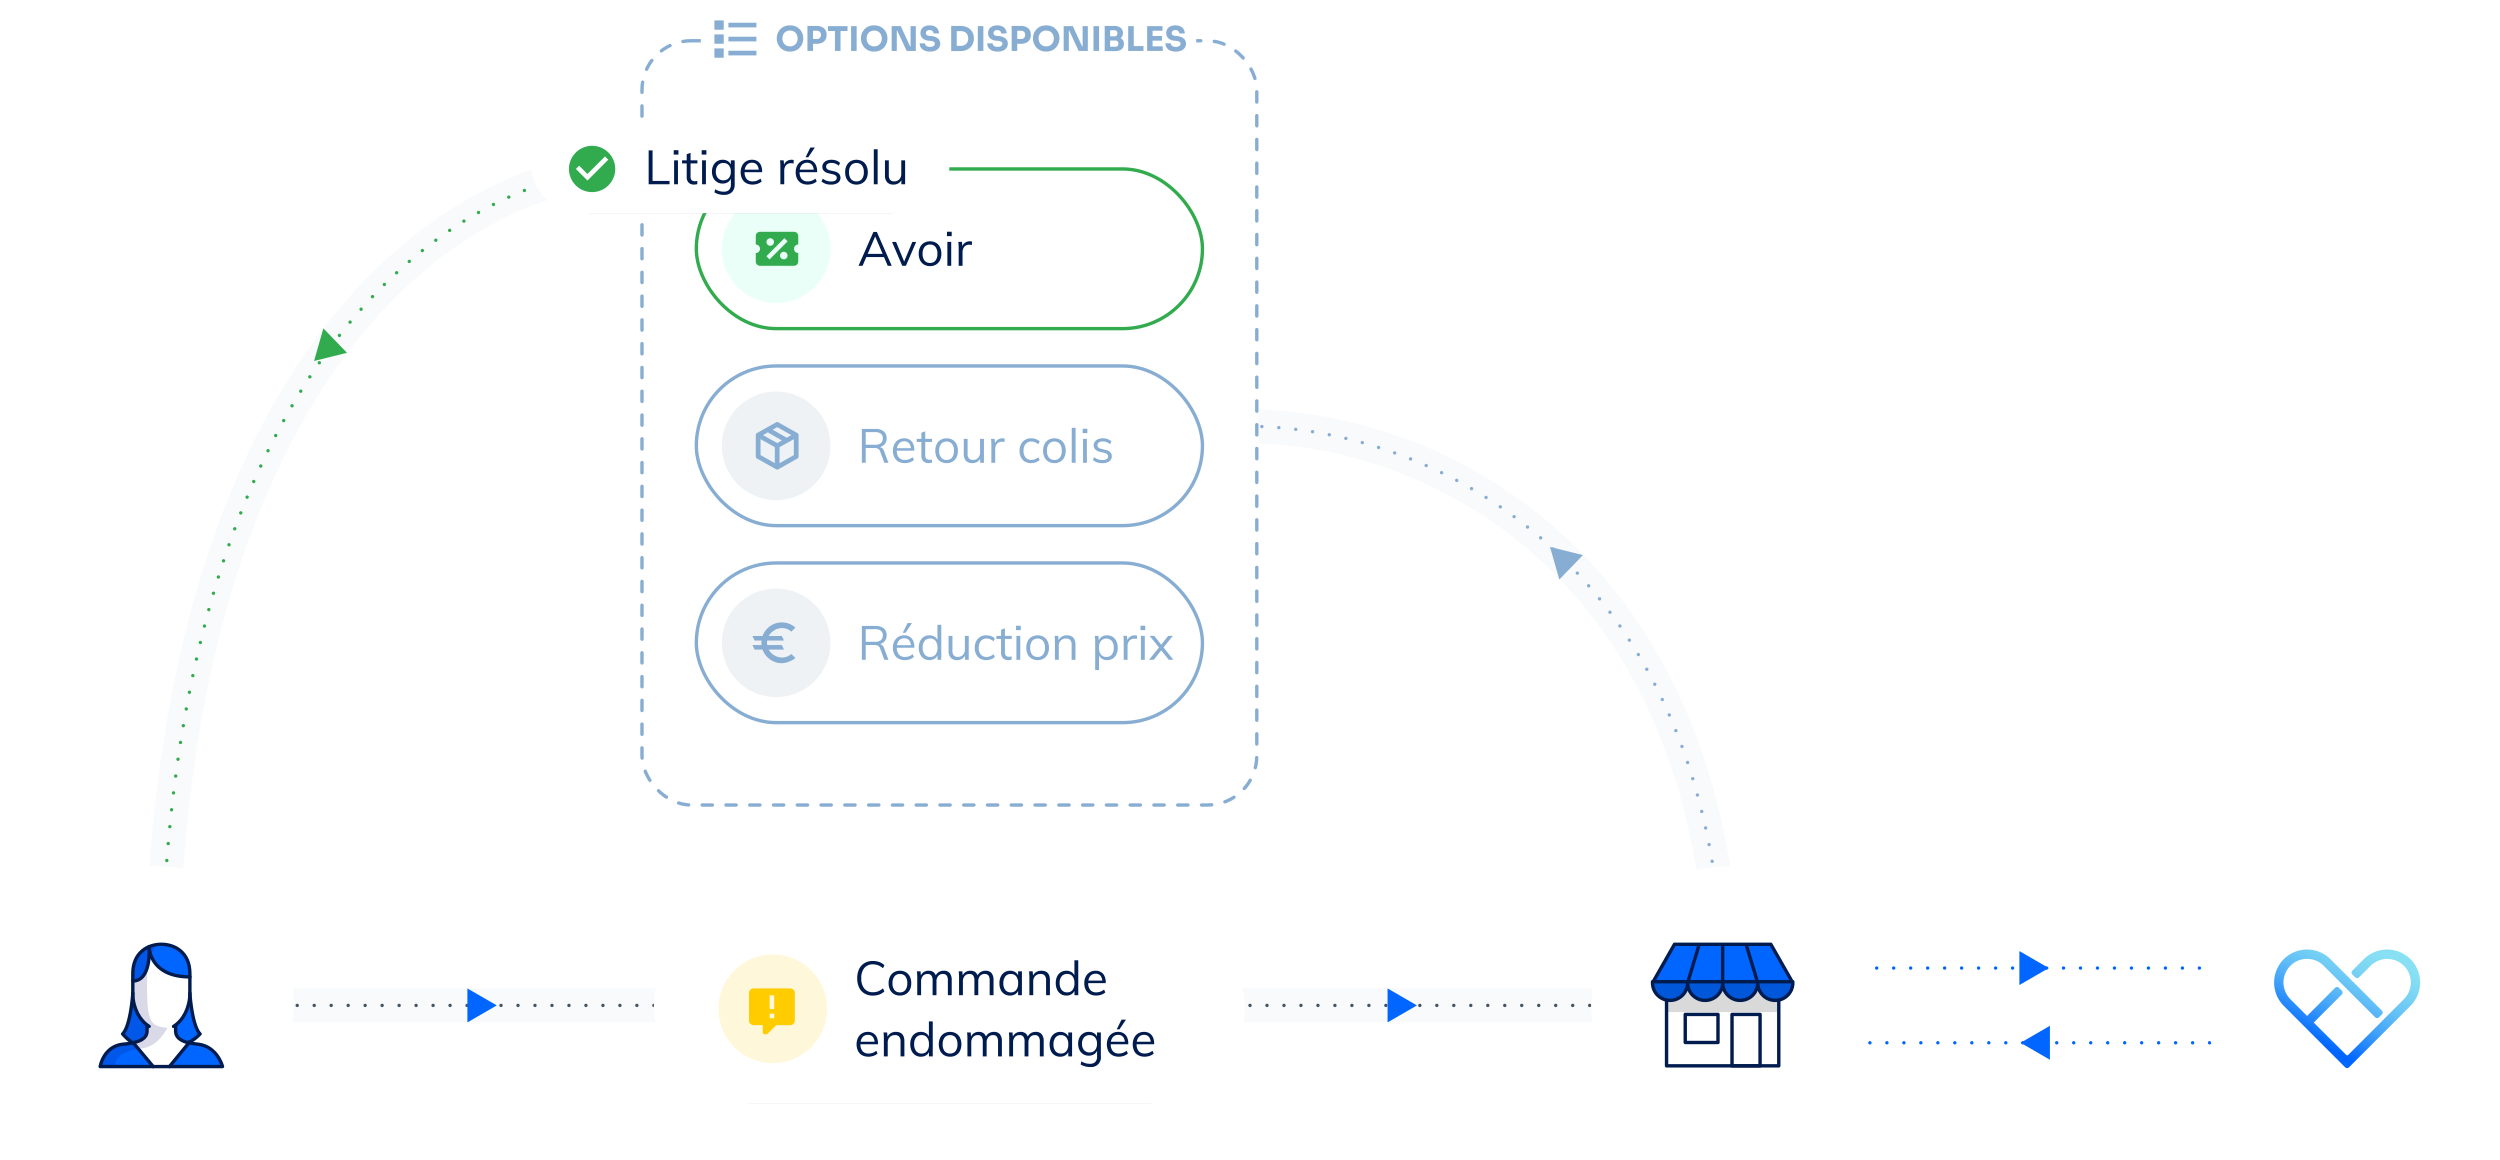 <svg xmlns="http://www.w3.org/2000/svg" xmlns:xlink="http://www.w3.org/1999/xlink" width="736" height="341.494" viewBox="0 0 736 341.494"><defs><filter id="a" x="645" y="250.494" width="91" height="91" filterUnits="userSpaceOnUse"><feOffset input="SourceAlpha"/><feGaussianBlur stdDeviation="1.5" result="b"/><feFlood flood-color="#001b4d" flood-opacity="0.4"/><feComposite operator="in" in2="b"/><feComposite in="SourceGraphic"/></filter><linearGradient id="c" x1="0.212" y1="0.727" x2="0.745" y2="-0.104" gradientUnits="objectBoundingBox"><stop offset="0" stop-color="#06f"/><stop offset="0.127" stop-color="#1f82fc"/><stop offset="0.309" stop-color="#45a5f9"/><stop offset="0.49" stop-color="#63c0f6"/><stop offset="0.667" stop-color="#79d3f4"/><stop offset="0.839" stop-color="#86dff3"/><stop offset="1" stop-color="#8ae3f3"/></linearGradient><filter id="d" x="464" y="250.494" width="91" height="91" filterUnits="userSpaceOnUse"><feOffset dx="2" input="SourceAlpha"/><feGaussianBlur stdDeviation="1.5" result="e"/><feFlood flood-color="#001b4d" flood-opacity="0.4"/><feComposite operator="in" in2="e"/><feComposite in="SourceGraphic"/></filter><filter id="f" x="0" y="250.494" width="91" height="91" filterUnits="userSpaceOnUse"><feOffset dx="-2" input="SourceAlpha"/><feGaussianBlur stdDeviation="1.5" result="g"/><feFlood flood-color="#001b4d" flood-opacity="0.4"/><feComposite operator="in" in2="g"/><feComposite in="SourceGraphic"/></filter></defs><g transform="translate(-953.5 -3828.006)"><g transform="translate(297.5 3706.5)"><line x2="189.5" transform="translate(704 417.5)" fill="none" stroke="#f9fafb" stroke-linecap="round" stroke-width="10"/><line x2="190" transform="translate(703.5 417.5)" fill="none" stroke="#425466" stroke-linecap="round" stroke-width="1" stroke-dasharray="0 5"/><path d="M5,0l5,8.643H0Z" transform="translate(802.245 412.5) rotate(90)" fill="#06f"/></g><g transform="translate(567.5 3706.5)"><line x2="189.5" transform="translate(704 417.5)" fill="none" stroke="#f9fafb" stroke-linecap="round" stroke-width="10"/><line x2="190" transform="translate(704 417.5)" fill="none" stroke="#425466" stroke-linecap="round" stroke-width="1" stroke-dasharray="0 5"/><path d="M5,0l5,8.643H0Z" transform="translate(803.142 412.5) rotate(90)" fill="#06f"/></g><g transform="translate(1461 4108)"><line x2="183" transform="translate(0 5)" fill="none" stroke="#06f" stroke-linecap="round" stroke-width="1" stroke-dasharray="0 5"/><path d="M5,0l5,8.643H0Z" transform="translate(95.649) rotate(90)" fill="#06f"/></g><g transform="translate(1461 4130)"><line x1="183" transform="translate(0 5)" fill="none" stroke="#06f" stroke-linecap="round" stroke-width="1" stroke-dasharray="0 5"/><path d="M5,0l5,8.643H0Z" transform="translate(87.351 10) rotate(-90)" fill="#06f"/></g><g transform="translate(554 3668)"><g transform="matrix(1, 0, 0, 1, 399.5, 160.01)" filter="url(#a)"><circle cx="41" cy="41" r="41" transform="translate(649.5 254.99)" fill="#fff"/></g><path d="M40.221,3.237h0a9.739,9.739,0,0,0-13.742,0L23.11,6.606a.8.8,0,0,0,0,1.13l.842.842a.8.8,0,0,0,1.13,0l3.258-3.258a7.221,7.221,0,0,1,4.5-2.128,6.944,6.944,0,0,1,6.317,3.059,6.569,6.569,0,0,1,1.02,2.438,6.921,6.921,0,0,1-1.884,6.317l-4.921,4.921h0L31.4,21.9h0l-3.569,3.569-5.962,5.962a.388.388,0,0,1-.554,0L13.136,23.3l-1.4-1.4,8.267-8.267a.8.8,0,0,0,0-1.13l-.842-.842a.8.8,0,0,0-1.13,0l-8.245,8.29-4.81-4.81a7.221,7.221,0,0,1-2.128-4.5A6.992,6.992,0,0,1,5.91,4.323,6.569,6.569,0,0,1,8.348,3.3a6.921,6.921,0,0,1,6.317,1.884L29.826,20.348a.8.8,0,0,0,1.13,0l.842-.842a.8.8,0,0,0,0-1.13L16.66,3.237a9.739,9.739,0,0,0-13.742,0h0a9.726,9.726,0,0,0,0,13.742l4.9,4.921h0L21,35.088a.8.8,0,0,0,1.108,0L35.3,21.9l4.921-4.921A9.726,9.726,0,0,0,40.221,3.237Z" transform="translate(1068.925 439.145)" fill="url(#c)"/></g><g transform="translate(-11.457)"><path d="M-14995.2,7267.668c58.2,0,141,43.552,141,170.529" transform="translate(16326.658 -3314.197)" fill="none" stroke="#f9fafb" stroke-linecap="round" stroke-width="10"/><path d="M-14995.2,7267.668c58.2,0,141,43.552,141,170.529" transform="translate(16326.658 -3314.197)" fill="none" stroke="#88add2" stroke-linecap="round" stroke-width="1" stroke-dasharray="0 5"/><path d="M5,0l5,8.643H0Z" transform="matrix(0.695, -0.719, 0.719, 0.695, 1417.804, 3992.613)" fill="#88add2"/></g><g transform="translate(1001 3877.25)"><path d="M-14854.2,7267.668c-58.2,0-141,63.018-141,246.75" transform="translate(14995.202 -7267.668)" fill="none" stroke="#f9fafb" stroke-linecap="round" stroke-width="10"/><path d="M-14854.2,7267.668c-58.2,0-141,63.018-141,246.75" transform="translate(14995.202 -7267.668)" fill="none" stroke="#32ab4e" stroke-linecap="round" stroke-width="1" stroke-dasharray="0 5"/><path d="M5,0l5,8.643H0Z" transform="matrix(-0.695, -0.719, 0.719, -0.695, 48.434, 60.624)" fill="#32ab4e"/></g><g transform="translate(371 3668)"><g transform="matrix(1, 0, 0, 1, 582.5, 160.01)" filter="url(#d)"><circle cx="41" cy="41" r="41" transform="translate(466.5 254.99)" fill="#fff"/></g><g transform="translate(1069 438)"><path d="M34.847,22.5a5.163,5.163,0,0,1-10.326,0,5.163,5.163,0,1,1-10.326,0,5.163,5.163,0,0,1-5.163,5.163L8,27.525V46.937H41.042V27.594H40.009A5.163,5.163,0,0,1,34.847,22.5Z" transform="translate(-3.87 -11.142)" fill="#fff"/><path d="M36.832,6H8.471L2,17.358a5.163,5.163,0,0,0,10.326,0,5.163,5.163,0,1,0,10.326,0,5.163,5.163,0,1,0,10.326,0,5.163,5.163,0,1,0,10.326,0Z" transform="translate(-2 -6)" fill="#06f"/><path d="M29.767,36h8.26V51.144h-8.26ZM16,36h9.637v8.26H16Z" transform="translate(-6.363 -15.349)" fill="#fff"/><path d="M2.207,22,2,22.344a5.163,5.163,0,0,0,10.326,0,5.163,5.163,0,1,0,10.326,0,5.163,5.163,0,1,0,10.326,0,5.163,5.163,0,1,0,10.326,0L43.1,22Z" transform="translate(-2 -10.986)" opacity="0.15"/><path d="M40.009,27.663A5.163,5.163,0,0,1,34.847,22.5a5.163,5.163,0,0,1-10.326,0,5.163,5.163,0,1,1-10.326,0,5.163,5.163,0,0,1-5.163,5.163L8,27.525V31.1H41.042V27.594Z" transform="translate(-3.87 -11.142)" opacity="0.15"/><path d="M36,36h8.26V51.144H36Z" transform="translate(-12.595 -15.349)" fill="none" stroke="#001b4d" stroke-linecap="round" stroke-linejoin="round" stroke-width="1"/><path d="M41.042,30V49.274H8V30" transform="translate(-3.87 -13.479)" fill="none" stroke="#001b4d" stroke-linecap="round" stroke-linejoin="round" stroke-width="1"/><path d="M11.637,26.651h9.637v8.26H11.637ZM36.832,6H8.471L2,17.358a5.163,5.163,0,0,0,10.326,0,5.163,5.163,0,1,0,10.326,0,5.163,5.163,0,1,0,10.326,0,5.163,5.163,0,1,0,10.326,0ZM2,17.014H43.3M22.651,6V17.358m-10.326,0L15.767,6M32.977,17.358,29.535,6" transform="translate(-2 -6)" fill="none" stroke="#001b4d" stroke-linecap="round" stroke-linejoin="round" stroke-width="1"/></g></g><g transform="translate(24 3686)"><g transform="translate(304.319 -227.163)"><rect width="164" height="51" rx="25.5" transform="translate(822.681 643.163)" fill="#001b4d" opacity="0.7"/><rect width="174" height="57" rx="28.5" transform="translate(817.681 637.163)" fill="#fff"/></g><g transform="translate(337 -310.182)"><path d="M5.488,14.112A4.734,4.734,0,0,1,3.024,13.5a4.074,4.074,0,0,1-1.6-1.764A6.169,6.169,0,0,1,.868,9a6.078,6.078,0,0,1,.56-2.716,4.09,4.09,0,0,1,1.6-1.75A4.734,4.734,0,0,1,5.488,3.92a5.5,5.5,0,0,1,1.89.315,4.036,4.036,0,0,1,1.5.945l-.434.882A4.816,4.816,0,0,0,7.028,5.18,4.262,4.262,0,0,0,5.5,4.914,3.151,3.151,0,0,0,2.961,5.978,4.543,4.543,0,0,0,2.058,9a4.62,4.62,0,0,0,.9,3.045A3.137,3.137,0,0,0,5.5,13.118a4.262,4.262,0,0,0,1.526-.266,4.816,4.816,0,0,0,1.414-.882l.434.882a4.036,4.036,0,0,1-1.5.945A5.5,5.5,0,0,1,5.488,14.112ZM13.44,14.1a3.358,3.358,0,0,1-1.757-.448,3.027,3.027,0,0,1-1.162-1.267,4.258,4.258,0,0,1-.413-1.939,4.269,4.269,0,0,1,.413-1.932,3.018,3.018,0,0,1,1.162-1.274A3.358,3.358,0,0,1,13.44,6.79a3.358,3.358,0,0,1,1.757.448,3.018,3.018,0,0,1,1.162,1.274,4.269,4.269,0,0,1,.413,1.932,4.258,4.258,0,0,1-.413,1.939A3.027,3.027,0,0,1,15.2,13.65,3.358,3.358,0,0,1,13.44,14.1Zm0-.938a1.954,1.954,0,0,0,1.6-.693,3.129,3.129,0,0,0,.567-2.023,3.083,3.083,0,0,0-.574-2,1.95,1.95,0,0,0-1.6-.7,1.97,1.97,0,0,0-1.6.7,3.056,3.056,0,0,0-.581,2,3.129,3.129,0,0,0,.567,2.023A1.97,1.97,0,0,0,13.44,13.16Zm5.1.84V8.932q0-.49-.021-.987t-.091-.987H19.5l.126,1.456-.14.1a2.36,2.36,0,0,1,.875-1.274A2.463,2.463,0,0,1,21.84,6.79a2.311,2.311,0,0,1,1.589.5,2.468,2.468,0,0,1,.721,1.54l-.336-.182a2.393,2.393,0,0,1,.9-1.358,2.66,2.66,0,0,1,1.631-.5,2.167,2.167,0,0,1,1.75.693,3.173,3.173,0,0,1,.588,2.093V14H27.552V9.632A2.36,2.36,0,0,0,27.2,8.2,1.307,1.307,0,0,0,26.1,7.742a1.731,1.731,0,0,0-1.393.6,2.45,2.45,0,0,0-.511,1.638V14H23.058V9.632A2.325,2.325,0,0,0,22.7,8.2a1.327,1.327,0,0,0-1.113-.455,1.747,1.747,0,0,0-1.407.6,2.45,2.45,0,0,0-.511,1.638V14Zm12.306,0V8.932q0-.49-.021-.987t-.091-.987h1.078l.126,1.456-.14.1a2.36,2.36,0,0,1,.875-1.274,2.463,2.463,0,0,1,1.477-.448,2.311,2.311,0,0,1,1.589.5,2.468,2.468,0,0,1,.721,1.54l-.336-.182a2.393,2.393,0,0,1,.9-1.358,2.66,2.66,0,0,1,1.631-.5,2.167,2.167,0,0,1,1.75.693,3.173,3.173,0,0,1,.588,2.093V14H39.858V9.632a2.36,2.36,0,0,0-.35-1.435A1.307,1.307,0,0,0,38.4,7.742a1.731,1.731,0,0,0-1.393.6A2.45,2.45,0,0,0,36.5,9.982V14H35.364V9.632A2.325,2.325,0,0,0,35.007,8.2a1.327,1.327,0,0,0-1.113-.455,1.747,1.747,0,0,0-1.407.6,2.45,2.45,0,0,0-.511,1.638V14Zm15.008.1a3.043,3.043,0,0,1-1.645-.441,2.892,2.892,0,0,1-1.092-1.26,4.484,4.484,0,0,1-.385-1.925A4.462,4.462,0,0,1,43.12,8.54a3.07,3.07,0,0,1,1.1-1.288A2.914,2.914,0,0,1,45.85,6.79a2.761,2.761,0,0,1,1.638.476,2.349,2.349,0,0,1,.91,1.358l-.168.112V6.958h1.12V14H48.23V12.18l.168.084a2.349,2.349,0,0,1-.91,1.358A2.761,2.761,0,0,1,45.85,14.1Zm.224-.938a1.917,1.917,0,0,0,1.6-.707,3.168,3.168,0,0,0,.56-2.009,3.109,3.109,0,0,0-.567-2,1.93,1.93,0,0,0-1.589-.7,1.961,1.961,0,0,0-1.617.721,3.121,3.121,0,0,0-.581,2.009,3.032,3.032,0,0,0,.581,1.988A1.986,1.986,0,0,0,46.074,13.16Zm5.474.84V8.932q0-.49-.021-.987t-.091-.987h1.078l.126,1.456-.14.112a2.416,2.416,0,0,1,.98-1.295,2.861,2.861,0,0,1,1.582-.441q2.534,0,2.534,2.786V14H56.462V9.632A2.17,2.17,0,0,0,56.07,8.2a1.541,1.541,0,0,0-1.232-.455,2.092,2.092,0,0,0-1.568.6,2.224,2.224,0,0,0-.588,1.624V14ZM65.94,14H64.82V12.11l.168.154a2.349,2.349,0,0,1-.91,1.358,2.761,2.761,0,0,1-1.638.476,2.947,2.947,0,0,1-1.631-.455,3.014,3.014,0,0,1-1.1-1.288,4.509,4.509,0,0,1-.392-1.939A4.437,4.437,0,0,1,59.7,8.5,2.945,2.945,0,0,1,60.8,7.238,3.007,3.007,0,0,1,62.44,6.79a2.732,2.732,0,0,1,1.638.483,2.378,2.378,0,0,1,.91,1.351l-.182.14V3.7H65.94Zm-3.276-.84a1.922,1.922,0,0,0,1.589-.707,3.14,3.14,0,0,0,.567-2.009,3.142,3.142,0,0,0-.56-2,1.917,1.917,0,0,0-1.6-.707,1.986,1.986,0,0,0-1.617.7,3.008,3.008,0,0,0-.581,1.974,3.145,3.145,0,0,0,.581,2.023A1.961,1.961,0,0,0,62.664,13.16Zm11.242,0a3.282,3.282,0,0,1-1.183.686,4.446,4.446,0,0,1-1.477.252,3.858,3.858,0,0,1-1.883-.434,2.95,2.95,0,0,1-1.218-1.253,4.174,4.174,0,0,1-.427-1.953,4.177,4.177,0,0,1,.42-1.918,3.159,3.159,0,0,1,1.169-1.288,3.226,3.226,0,0,1,1.729-.462,3.015,3.015,0,0,1,1.61.413,2.662,2.662,0,0,1,1.029,1.183,4.366,4.366,0,0,1,.357,1.848v.21h-5.32V9.7h4.676l-.364.518a2.915,2.915,0,0,0-.483-1.89,1.773,1.773,0,0,0-1.491-.658,1.946,1.946,0,0,0-1.6.721,3.1,3.1,0,0,0-.581,1.995,3.077,3.077,0,0,0,.609,2.072,2.238,2.238,0,0,0,1.785.7,3.483,3.483,0,0,0,1.183-.2,3.706,3.706,0,0,0,1.085-.623ZM6.86,31.16a3.282,3.282,0,0,1-1.183.686A4.446,4.446,0,0,1,4.2,32.1a3.858,3.858,0,0,1-1.883-.434A2.95,2.95,0,0,1,1.1,30.411a4.635,4.635,0,0,1-.007-3.871,3.159,3.159,0,0,1,1.169-1.288A3.226,3.226,0,0,1,3.99,24.79,3.015,3.015,0,0,1,5.6,25.2a2.662,2.662,0,0,1,1.029,1.183,4.366,4.366,0,0,1,.357,1.848v.21H1.666V27.7H6.342l-.364.518A2.915,2.915,0,0,0,5.5,26.33,1.773,1.773,0,0,0,4,25.672a1.946,1.946,0,0,0-1.6.721,3.1,3.1,0,0,0-.581,2,3.077,3.077,0,0,0,.609,2.072,2.238,2.238,0,0,0,1.785.7,3.483,3.483,0,0,0,1.183-.2,3.706,3.706,0,0,0,1.085-.623ZM8.708,32V26.932q0-.49-.021-.987T8.6,24.958H9.674L9.8,26.414l-.14.112a2.416,2.416,0,0,1,.98-1.3,2.861,2.861,0,0,1,1.582-.441q2.534,0,2.534,2.786V32H13.622V27.632A2.17,2.17,0,0,0,13.23,26.2,1.541,1.541,0,0,0,12,25.742a2.092,2.092,0,0,0-1.568.6,2.224,2.224,0,0,0-.588,1.624V32ZM23.1,32H21.98V30.11l.168.154a2.349,2.349,0,0,1-.91,1.358A2.761,2.761,0,0,1,19.6,32.1a2.947,2.947,0,0,1-1.631-.455,3.014,3.014,0,0,1-1.1-1.288,4.509,4.509,0,0,1-.392-1.939,4.437,4.437,0,0,1,.385-1.918,2.945,2.945,0,0,1,1.092-1.26A3.007,3.007,0,0,1,19.6,24.79a2.732,2.732,0,0,1,1.638.483,2.378,2.378,0,0,1,.91,1.351l-.182.14V21.7H23.1Zm-3.276-.84a1.922,1.922,0,0,0,1.589-.707,3.14,3.14,0,0,0,.567-2.009,3.142,3.142,0,0,0-.56-2,1.917,1.917,0,0,0-1.6-.707,1.986,1.986,0,0,0-1.617.7,3.008,3.008,0,0,0-.581,1.974,3.145,3.145,0,0,0,.581,2.023A1.961,1.961,0,0,0,19.824,31.16Zm8.386.938a3.358,3.358,0,0,1-1.757-.448,3.027,3.027,0,0,1-1.162-1.267,4.742,4.742,0,0,1,0-3.871,3.018,3.018,0,0,1,1.162-1.274,3.669,3.669,0,0,1,3.514,0,3.018,3.018,0,0,1,1.162,1.274,4.742,4.742,0,0,1,0,3.871,3.027,3.027,0,0,1-1.162,1.267A3.358,3.358,0,0,1,28.21,32.1Zm0-.938a1.954,1.954,0,0,0,1.6-.693,3.129,3.129,0,0,0,.567-2.023,3.083,3.083,0,0,0-.574-2,1.95,1.95,0,0,0-1.6-.7,1.97,1.97,0,0,0-1.6.7,3.056,3.056,0,0,0-.581,2,3.129,3.129,0,0,0,.567,2.023A1.97,1.97,0,0,0,28.21,31.16Zm5.1.84V26.932q0-.49-.021-.987t-.091-.987h1.078l.126,1.456-.14.1a2.36,2.36,0,0,1,.875-1.274,2.463,2.463,0,0,1,1.477-.448,2.311,2.311,0,0,1,1.589.5,2.468,2.468,0,0,1,.721,1.54l-.336-.182a2.393,2.393,0,0,1,.9-1.358,2.66,2.66,0,0,1,1.631-.5,2.167,2.167,0,0,1,1.75.693,3.173,3.173,0,0,1,.588,2.093V32H42.322V27.632a2.36,2.36,0,0,0-.35-1.435,1.307,1.307,0,0,0-1.106-.455,1.731,1.731,0,0,0-1.393.6,2.45,2.45,0,0,0-.511,1.638V32H37.828V27.632a2.325,2.325,0,0,0-.357-1.435,1.327,1.327,0,0,0-1.113-.455,1.747,1.747,0,0,0-1.407.6,2.45,2.45,0,0,0-.511,1.638V32Zm12.306,0V26.932q0-.49-.021-.987t-.091-.987h1.078l.126,1.456-.14.1a2.36,2.36,0,0,1,.875-1.274,2.463,2.463,0,0,1,1.477-.448,2.311,2.311,0,0,1,1.589.5,2.468,2.468,0,0,1,.721,1.54l-.336-.182a2.393,2.393,0,0,1,.9-1.358,2.66,2.66,0,0,1,1.631-.5,2.167,2.167,0,0,1,1.75.693,3.173,3.173,0,0,1,.588,2.093V32H54.628V27.632a2.36,2.36,0,0,0-.35-1.435,1.307,1.307,0,0,0-1.106-.455,1.731,1.731,0,0,0-1.393.6,2.45,2.45,0,0,0-.511,1.638V32H50.134V27.632a2.325,2.325,0,0,0-.357-1.435,1.327,1.327,0,0,0-1.113-.455,1.747,1.747,0,0,0-1.407.6,2.45,2.45,0,0,0-.511,1.638V32Zm15.008.1a3.043,3.043,0,0,1-1.645-.441,2.892,2.892,0,0,1-1.092-1.26,4.981,4.981,0,0,1,.007-3.857,3.07,3.07,0,0,1,1.1-1.288,2.914,2.914,0,0,1,1.631-.462,2.761,2.761,0,0,1,1.638.476,2.349,2.349,0,0,1,.91,1.358L63,26.736V24.958h1.12V32H63V30.18l.168.084a2.349,2.349,0,0,1-.91,1.358A2.761,2.761,0,0,1,60.62,32.1Zm.224-.938a1.917,1.917,0,0,0,1.6-.707A3.168,3.168,0,0,0,63,28.444a3.109,3.109,0,0,0-.567-2,1.93,1.93,0,0,0-1.589-.7,1.961,1.961,0,0,0-1.617.721,3.121,3.121,0,0,0-.581,2.009,3.032,3.032,0,0,0,.581,1.988A1.986,1.986,0,0,0,60.844,31.16Zm8.568,3.962a5.159,5.159,0,0,1-2.772-.728l.2-.924a5.637,5.637,0,0,0,1.246.546,4.843,4.843,0,0,0,1.33.168,2.045,2.045,0,0,0,1.533-.539,2.211,2.211,0,0,0,.525-1.6v-1.9l.154-.182a2.617,2.617,0,0,1-.525.973,2.4,2.4,0,0,1-.875.637,2.936,2.936,0,0,1-1.176.224A2.959,2.959,0,0,1,66.3,30.124a4.414,4.414,0,0,1,0-3.668,2.959,2.959,0,0,1,2.751-1.666,2.788,2.788,0,0,1,1.659.483,2.366,2.366,0,0,1,.917,1.351l-.168-.154V24.958H72.59v6.986a2.824,2.824,0,0,1-3.178,3.178Zm-.14-4.284a2,2,0,0,0,1.6-.679,2.783,2.783,0,0,0,.581-1.869,2.783,2.783,0,0,0-.581-1.869,2,2,0,0,0-1.6-.679,2.056,2.056,0,0,0-1.631.679,2.739,2.739,0,0,0-.6,1.869,2.734,2.734,0,0,0,.6,1.876A2.066,2.066,0,0,0,69.272,30.838Zm11.27.322a3.282,3.282,0,0,1-1.183.686,4.446,4.446,0,0,1-1.477.252A3.858,3.858,0,0,1,76,31.664a2.95,2.95,0,0,1-1.218-1.253,4.635,4.635,0,0,1-.007-3.871,3.159,3.159,0,0,1,1.169-1.288,3.226,3.226,0,0,1,1.729-.462,3.015,3.015,0,0,1,1.61.413,2.662,2.662,0,0,1,1.029,1.183,4.366,4.366,0,0,1,.357,1.848v.21h-5.32V27.7h4.676l-.364.518a2.915,2.915,0,0,0-.483-1.89,1.773,1.773,0,0,0-1.491-.658,1.946,1.946,0,0,0-1.6.721,3.1,3.1,0,0,0-.581,2,3.077,3.077,0,0,0,.609,2.072,2.238,2.238,0,0,0,1.785.7,3.483,3.483,0,0,0,1.183-.2,3.706,3.706,0,0,0,1.085-.623Zm-2.478-7.112h-.8l1.4-2.856h1.316ZM88.158,31.16a3.282,3.282,0,0,1-1.183.686A4.446,4.446,0,0,1,85.5,32.1a3.858,3.858,0,0,1-1.883-.434A2.95,2.95,0,0,1,82.4,30.411a4.635,4.635,0,0,1-.007-3.871,3.159,3.159,0,0,1,1.169-1.288,3.226,3.226,0,0,1,1.729-.462,3.015,3.015,0,0,1,1.61.413,2.662,2.662,0,0,1,1.029,1.183,4.366,4.366,0,0,1,.357,1.848v.21h-5.32V27.7H87.64l-.364.518a2.915,2.915,0,0,0-.483-1.89,1.773,1.773,0,0,0-1.491-.658,1.946,1.946,0,0,0-1.6.721,3.1,3.1,0,0,0-.581,2,3.077,3.077,0,0,0,.609,2.072,2.238,2.238,0,0,0,1.785.7,3.483,3.483,0,0,0,1.183-.2,3.706,3.706,0,0,0,1.085-.623Z" transform="translate(844 731.182)" fill="#001b4d"/><g transform="translate(804 733.182)"><circle cx="16" cy="16" r="16" fill="#fff7d9"/><path d="M6.726,15.5a.638.638,0,0,1-.675-.675V12.8H3.35A1.354,1.354,0,0,1,2,11.453V3.35A1.354,1.354,0,0,1,3.35,2h10.8A1.354,1.354,0,0,1,15.5,3.35v8.1a1.354,1.354,0,0,1-1.35,1.35H10.035l-2.5,2.5a.613.613,0,0,1-.473.2H6.726m2.7-7.427V4.026H8.077V8.077m1.35,2.7V9.427H8.077v1.35Z" transform="translate(7 8)" fill="#fc0"/></g></g></g><g transform="translate(1142 3839.5)" fill="#fff" stroke="#88add2" stroke-linecap="round" stroke-linejoin="round" stroke-width="1" stroke-dasharray="3 4"><rect width="182" height="226" rx="15" stroke="none"/><rect x="0.5" y="0.5" width="181" height="225" rx="14.5" fill="none"/></g><g transform="translate(36 3467.25)"><g transform="translate(304.319 -227.163)"><g transform="translate(817.681 637.163)" fill="#fff" stroke="#32ab4e" stroke-width="1"><rect width="150" height="48" rx="24" stroke="none"/><rect x="0.5" y="0.5" width="149" height="47" rx="23.5" fill="none"/></g></g><g transform="translate(326 -315.182)"><path d="M1.442,14H.252L4.634,4.032H5.642L10.024,14H8.848L4.942,4.872h.42Zm.672-2.562.406-.952H7.756l.406.952Zm11,2.562-3-7.028h1.19l2.548,6.2h-.336l2.576-6.2h1.134L14.2,14Zm8.19.1a3.358,3.358,0,0,1-1.757-.448,3.027,3.027,0,0,1-1.162-1.267,4.258,4.258,0,0,1-.413-1.939,4.269,4.269,0,0,1,.413-1.932,3.018,3.018,0,0,1,1.162-1.274,3.669,3.669,0,0,1,3.514,0,3.018,3.018,0,0,1,1.162,1.274,4.269,4.269,0,0,1,.413,1.932,4.258,4.258,0,0,1-.413,1.939,3.027,3.027,0,0,1-1.162,1.267A3.358,3.358,0,0,1,21.308,14.1Zm0-.938a1.954,1.954,0,0,0,1.6-.693,3.129,3.129,0,0,0,.567-2.023,3.083,3.083,0,0,0-.574-2,1.95,1.95,0,0,0-1.6-.7,1.97,1.97,0,0,0-1.6.7,3.056,3.056,0,0,0-.581,2,3.129,3.129,0,0,0,.567,2.023A1.97,1.97,0,0,0,21.308,13.16Zm5.1.84V6.958h1.134V14ZM26.292,3.976h1.386V5.264H26.292ZM29.736,14V8.932q0-.49-.021-.987t-.091-.987H30.7l.154,1.736L30.7,8.652a2.2,2.2,0,0,1,.847-1.393,2.442,2.442,0,0,1,1.463-.469,2.655,2.655,0,0,1,.343.021,1.9,1.9,0,0,1,.3.063L33.628,7.91a2.255,2.255,0,0,0-.742-.112,1.938,1.938,0,0,0-1.169.322,1.875,1.875,0,0,0-.644.819,2.732,2.732,0,0,0-.2,1.043V14Z" transform="translate(844 740.182)" fill="#001b4d"/><g transform="translate(804 733.182)"><circle cx="16" cy="16" r="16" fill="#e9fff8"/><path d="M3.25,4A1.25,1.25,0,0,0,2,5.25v2.5a1.25,1.25,0,0,1,0,2.5v2.5A1.25,1.25,0,0,0,3.25,14h10a1.25,1.25,0,0,0,1.25-1.25v-2.5a1.25,1.25,0,1,1,0-2.5V5.25A1.25,1.25,0,0,0,13.25,4h-10m7.187,1.875.937.938L6.063,12.125l-.937-.937,5.312-5.313M6.256,5.9A1.106,1.106,0,1,1,5.15,7.006,1.1,1.1,0,0,1,6.256,5.9m3.987,3.988a1.106,1.106,0,1,1-1.106,1.106A1.1,1.1,0,0,1,10.244,9.888Z" transform="translate(7.999 7)" fill="#32ab4e"/></g></g></g><g transform="translate(36 3525.25)"><g transform="translate(304.319 -227.163)"><g transform="translate(817.681 637.163)" fill="#fff" stroke="#88add2" stroke-width="1"><rect width="150" height="48" rx="24" stroke="none"/><rect x="0.5" y="0.5" width="149" height="47" rx="23.5" fill="none"/></g></g><g transform="translate(326 -315.182)"><path d="M1.232,14V4.032H5.194a3.777,3.777,0,0,1,2.471.714A2.522,2.522,0,0,1,8.526,6.8a2.5,2.5,0,0,1-.875,2.023,3.712,3.712,0,0,1-2.457.735l1.036-.2a1.5,1.5,0,0,1,.938.3,2.051,2.051,0,0,1,.63.959L9.058,14H7.84L6.608,10.682a1.429,1.429,0,0,0-.651-.833,2.511,2.511,0,0,0-1.1-.2H2.366V14ZM2.366,8.694H5.1a2.646,2.646,0,0,0,1.729-.476,1.724,1.724,0,0,0,.567-1.4,1.672,1.672,0,0,0-.56-1.379A2.729,2.729,0,0,0,5.1,4.984H2.366Zm14.2,4.466a3.282,3.282,0,0,1-1.183.686A4.446,4.446,0,0,1,13.9,14.1a3.858,3.858,0,0,1-1.883-.434A2.95,2.95,0,0,1,10.8,12.411a4.174,4.174,0,0,1-.427-1.953,4.177,4.177,0,0,1,.42-1.918,3.159,3.159,0,0,1,1.169-1.288,3.226,3.226,0,0,1,1.729-.462A3.015,3.015,0,0,1,15.3,7.2a2.662,2.662,0,0,1,1.029,1.183,4.366,4.366,0,0,1,.357,1.848v.21h-5.32V9.7h4.676l-.364.518A2.915,2.915,0,0,0,15.2,8.33a1.773,1.773,0,0,0-1.491-.658,1.946,1.946,0,0,0-1.6.721,3.1,3.1,0,0,0-.581,1.995,3.077,3.077,0,0,0,.609,2.072,2.238,2.238,0,0,0,1.785.7,3.483,3.483,0,0,0,1.183-.2,3.706,3.706,0,0,0,1.085-.623Zm.812-5.306v-.9H21.9v.9Zm4.494,5.138v.966a3.543,3.543,0,0,1-.469.1,3.426,3.426,0,0,1-.511.035,2.154,2.154,0,0,1-1.561-.56,2.232,2.232,0,0,1-.581-1.68V5.152l1.134-.406V11.7a1.9,1.9,0,0,0,.161.868.888.888,0,0,0,.441.427,1.6,1.6,0,0,0,.63.119,2.313,2.313,0,0,0,.378-.028A2.525,2.525,0,0,0,21.868,12.992ZM26.18,14.1a3.358,3.358,0,0,1-1.757-.448,3.027,3.027,0,0,1-1.162-1.267,4.258,4.258,0,0,1-.413-1.939,4.269,4.269,0,0,1,.413-1.932,3.018,3.018,0,0,1,1.162-1.274,3.669,3.669,0,0,1,3.514,0A3.018,3.018,0,0,1,29.1,8.512a4.269,4.269,0,0,1,.413,1.932,4.258,4.258,0,0,1-.413,1.939,3.027,3.027,0,0,1-1.162,1.267A3.358,3.358,0,0,1,26.18,14.1Zm0-.938a1.954,1.954,0,0,0,1.6-.693,3.129,3.129,0,0,0,.567-2.023,3.083,3.083,0,0,0-.574-2,1.95,1.95,0,0,0-1.6-.7,1.97,1.97,0,0,0-1.6.7,3.056,3.056,0,0,0-.581,2,3.129,3.129,0,0,0,.567,2.023A1.97,1.97,0,0,0,26.18,13.16Zm7.588.938a2.437,2.437,0,0,1-1.9-.7,2.985,2.985,0,0,1-.637-2.072V6.958h1.134V11.3a2.09,2.09,0,0,0,.392,1.4,1.5,1.5,0,0,0,1.19.448,1.993,1.993,0,0,0,1.512-.6,2.236,2.236,0,0,0,.574-1.61V6.958H37.17V14H36.064V12.474l.168-.084a2.35,2.35,0,0,1-.945,1.274A2.717,2.717,0,0,1,33.768,14.1Zm5.586-.1V8.932q0-.49-.021-.987t-.091-.987H40.32l.154,1.736-.154-.042a2.2,2.2,0,0,1,.847-1.393A2.442,2.442,0,0,1,42.63,6.79a2.655,2.655,0,0,1,.343.021,1.9,1.9,0,0,1,.3.063L43.246,7.91A2.255,2.255,0,0,0,42.5,7.8a1.938,1.938,0,0,0-1.169.322,1.875,1.875,0,0,0-.644.819,2.732,2.732,0,0,0-.2,1.043V14Zm11.676.1a3.451,3.451,0,0,1-1.792-.448,3.022,3.022,0,0,1-1.169-1.26,4.181,4.181,0,0,1-.413-1.918,4.22,4.22,0,0,1,.42-1.925,3.1,3.1,0,0,1,1.19-1.3,3.471,3.471,0,0,1,1.82-.462,3.958,3.958,0,0,1,1.379.245,2.988,2.988,0,0,1,1.1.679l-.378.84a4.3,4.3,0,0,0-1.015-.609,2.7,2.7,0,0,0-1.029-.2,2.124,2.124,0,0,0-1.687.714,2.97,2.97,0,0,0-.623,2.016,2.914,2.914,0,0,0,.616,1.988,2.14,2.14,0,0,0,1.694.7,2.714,2.714,0,0,0,1.022-.2,4.243,4.243,0,0,0,1.022-.609l.378.84a3.221,3.221,0,0,1-1.127.665A4.114,4.114,0,0,1,51.03,14.1Zm6.888,0a3.358,3.358,0,0,1-1.757-.448A3.027,3.027,0,0,1,55,12.383a4.258,4.258,0,0,1-.413-1.939A4.269,4.269,0,0,1,55,8.512a3.018,3.018,0,0,1,1.162-1.274,3.669,3.669,0,0,1,3.514,0,3.018,3.018,0,0,1,1.162,1.274,4.269,4.269,0,0,1,.413,1.932,4.258,4.258,0,0,1-.413,1.939,3.027,3.027,0,0,1-1.162,1.267A3.358,3.358,0,0,1,57.918,14.1Zm0-.938a1.954,1.954,0,0,0,1.6-.693,3.129,3.129,0,0,0,.567-2.023,3.083,3.083,0,0,0-.574-2,1.95,1.95,0,0,0-1.6-.7,1.97,1.97,0,0,0-1.6.7,3.056,3.056,0,0,0-.581,2,3.129,3.129,0,0,0,.567,2.023A1.97,1.97,0,0,0,57.918,13.16Zm5.1.84V3.7h1.134V14Zm3.332,0V6.958H67.48V14ZM66.234,3.976H67.62V5.264H66.234ZM72.058,14.1a4.114,4.114,0,0,1-2.814-.91l.378-.84a3.993,3.993,0,0,0,1.155.637,4.078,4.078,0,0,0,1.323.2,2.205,2.205,0,0,0,1.211-.273.89.89,0,0,0,.413-.791.838.838,0,0,0-.28-.665,2.2,2.2,0,0,0-.924-.4l-1.19-.28a2.624,2.624,0,0,1-1.365-.7,1.679,1.679,0,0,1-.483-1.2,1.815,1.815,0,0,1,.336-1.085,2.23,2.23,0,0,1,.938-.735,3.513,3.513,0,0,1,1.428-.266,4.084,4.084,0,0,1,1.4.238,2.963,2.963,0,0,1,1.106.686l-.378.826a3.7,3.7,0,0,0-1.029-.623,3.021,3.021,0,0,0-1.1-.2,1.994,1.994,0,0,0-1.169.294.929.929,0,0,0-.413.8.913.913,0,0,0,.259.686,1.8,1.8,0,0,0,.833.392l1.19.294a2.806,2.806,0,0,1,1.463.693,1.686,1.686,0,0,1,.469,1.225,1.719,1.719,0,0,1-.742,1.456A3.333,3.333,0,0,1,72.058,14.1Z" transform="translate(844 740.182)" fill="#88add2"/><g transform="translate(804 733.182)"><circle cx="16" cy="16" r="16" fill="#eff2f5"/><path d="M15.6,12.15a.694.694,0,0,1-.371.616L9.7,15.874a.695.695,0,0,1-.8,0l-5.53-3.108A.694.694,0,0,1,3,12.15V5.85a.694.694,0,0,1,.371-.616L8.9,2.126a.695.695,0,0,1,.8,0l5.53,3.108a.694.694,0,0,1,.371.616v6.3M9.3,3.505l-1.323.749L12.1,6.627l1.372-.777L9.3,3.505M5.128,5.85,9.3,8.2l1.372-.77L6.556,5.045,5.128,5.85M4.4,11.737,8.6,14.1v-4.7L4.4,7.047v4.69m9.8,0V7.047L10,9.406v4.7Z" transform="translate(7.001 7)" fill="#88add2"/></g></g></g><g transform="translate(24 3578.25)"><g transform="translate(315.949 -222.354)"><g transform="translate(818.051 637.354)" fill="#fff" stroke="#88add2" stroke-width="1"><rect width="150" height="48" rx="24" stroke="none"/><rect x="0.5" y="0.5" width="149" height="47" rx="23.5" fill="none"/></g></g><g transform="translate(338 -310.182)"><path d="M1.232,14V4.032H5.194a3.777,3.777,0,0,1,2.471.714A2.522,2.522,0,0,1,8.526,6.8a2.5,2.5,0,0,1-.875,2.023,3.712,3.712,0,0,1-2.457.735l1.036-.2a1.5,1.5,0,0,1,.938.3,2.051,2.051,0,0,1,.63.959L9.058,14H7.84L6.608,10.682a1.429,1.429,0,0,0-.651-.833,2.511,2.511,0,0,0-1.1-.2H2.366V14ZM2.366,8.694H5.1a2.646,2.646,0,0,0,1.729-.476,1.724,1.724,0,0,0,.567-1.4,1.672,1.672,0,0,0-.56-1.379A2.729,2.729,0,0,0,5.1,4.984H2.366Zm14.2,4.466a3.282,3.282,0,0,1-1.183.686A4.446,4.446,0,0,1,13.9,14.1a3.858,3.858,0,0,1-1.883-.434A2.95,2.95,0,0,1,10.8,12.411a4.174,4.174,0,0,1-.427-1.953,4.177,4.177,0,0,1,.42-1.918,3.159,3.159,0,0,1,1.169-1.288,3.226,3.226,0,0,1,1.729-.462A3.015,3.015,0,0,1,15.3,7.2a2.662,2.662,0,0,1,1.029,1.183,4.366,4.366,0,0,1,.357,1.848v.21h-5.32V9.7h4.676l-.364.518A2.915,2.915,0,0,0,15.2,8.33a1.773,1.773,0,0,0-1.491-.658,1.946,1.946,0,0,0-1.6.721,3.1,3.1,0,0,0-.581,1.995,3.077,3.077,0,0,0,.609,2.072,2.238,2.238,0,0,0,1.785.7,3.483,3.483,0,0,0,1.183-.2,3.706,3.706,0,0,0,1.085-.623ZM14.084,6.048h-.8l1.4-2.856H16ZM24.612,14h-1.12V12.11l.168.154a2.349,2.349,0,0,1-.91,1.358,2.761,2.761,0,0,1-1.638.476,2.947,2.947,0,0,1-1.631-.455,3.014,3.014,0,0,1-1.1-1.288,4.509,4.509,0,0,1-.392-1.939A4.437,4.437,0,0,1,18.375,8.5a2.945,2.945,0,0,1,1.092-1.26,3.007,3.007,0,0,1,1.645-.448,2.732,2.732,0,0,1,1.638.483,2.378,2.378,0,0,1,.91,1.351l-.182.14V3.7h1.134Zm-3.276-.84a1.922,1.922,0,0,0,1.589-.707,3.14,3.14,0,0,0,.567-2.009,3.142,3.142,0,0,0-.56-2,1.917,1.917,0,0,0-1.6-.707,1.986,1.986,0,0,0-1.617.7,3.008,3.008,0,0,0-.581,1.974,3.145,3.145,0,0,0,.581,2.023A1.961,1.961,0,0,0,21.336,13.16ZM29.3,14.1a2.437,2.437,0,0,1-1.9-.7,2.985,2.985,0,0,1-.637-2.072V6.958H27.9V11.3a2.09,2.09,0,0,0,.392,1.4,1.5,1.5,0,0,0,1.19.448,1.993,1.993,0,0,0,1.512-.6,2.236,2.236,0,0,0,.574-1.61V6.958H32.7V14H31.6V12.474l.168-.084a2.35,2.35,0,0,1-.945,1.274A2.717,2.717,0,0,1,29.3,14.1Zm8.54,0a3.451,3.451,0,0,1-1.792-.448,3.022,3.022,0,0,1-1.169-1.26,4.181,4.181,0,0,1-.413-1.918,4.22,4.22,0,0,1,.42-1.925,3.1,3.1,0,0,1,1.19-1.3A3.471,3.471,0,0,1,37.9,6.79a3.958,3.958,0,0,1,1.379.245,2.988,2.988,0,0,1,1.1.679L40,8.554a4.3,4.3,0,0,0-1.015-.609,2.7,2.7,0,0,0-1.029-.2,2.124,2.124,0,0,0-1.687.714,2.97,2.97,0,0,0-.623,2.016,2.914,2.914,0,0,0,.616,1.988,2.14,2.14,0,0,0,1.694.7,2.714,2.714,0,0,0,1.022-.2A4.243,4.243,0,0,0,40,12.348l.378.84a3.221,3.221,0,0,1-1.127.665A4.114,4.114,0,0,1,37.842,14.1Zm3-6.244v-.9H45.36v.9Zm4.494,5.138v.966a3.543,3.543,0,0,1-.469.1,3.426,3.426,0,0,1-.511.035,2.154,2.154,0,0,1-1.561-.56,2.232,2.232,0,0,1-.581-1.68V5.152l1.134-.406V11.7a1.9,1.9,0,0,0,.161.868.888.888,0,0,0,.441.427,1.6,1.6,0,0,0,.63.119,2.313,2.313,0,0,0,.378-.028A2.525,2.525,0,0,0,45.332,12.992ZM46.732,14V6.958h1.134V14ZM46.62,3.976h1.386V5.264H46.62ZM52.976,14.1a3.358,3.358,0,0,1-1.757-.448,3.027,3.027,0,0,1-1.162-1.267,4.258,4.258,0,0,1-.413-1.939,4.269,4.269,0,0,1,.413-1.932,3.018,3.018,0,0,1,1.162-1.274,3.669,3.669,0,0,1,3.514,0A3.018,3.018,0,0,1,55.9,8.512a4.269,4.269,0,0,1,.413,1.932,4.258,4.258,0,0,1-.413,1.939,3.027,3.027,0,0,1-1.162,1.267A3.358,3.358,0,0,1,52.976,14.1Zm0-.938a1.954,1.954,0,0,0,1.6-.693,3.129,3.129,0,0,0,.567-2.023,3.083,3.083,0,0,0-.574-2,1.95,1.95,0,0,0-1.6-.7,1.97,1.97,0,0,0-1.6.7,3.056,3.056,0,0,0-.581,2,3.129,3.129,0,0,0,.567,2.023A1.97,1.97,0,0,0,52.976,13.16Zm5.1.84V8.932q0-.49-.021-.987t-.091-.987h1.078l.126,1.456-.14.112A2.416,2.416,0,0,1,60,7.231a2.861,2.861,0,0,1,1.582-.441q2.534,0,2.534,2.786V14H62.986V9.632A2.17,2.17,0,0,0,62.594,8.2a1.541,1.541,0,0,0-1.232-.455,2.092,2.092,0,0,0-1.568.6,2.224,2.224,0,0,0-.588,1.624V14Zm11.844,3.024V8.932q0-.49-.021-.987T69.8,6.958h1.078l.126,1.456-.112.21a2.349,2.349,0,0,1,.91-1.358A2.737,2.737,0,0,1,73.43,6.79a2.914,2.914,0,0,1,1.631.462A3.118,3.118,0,0,1,76.167,8.54a4.4,4.4,0,0,1,.4,1.932,4.35,4.35,0,0,1-.4,1.925,2.894,2.894,0,0,1-2.737,1.7,2.737,2.737,0,0,1-1.624-.476,2.349,2.349,0,0,1-.91-1.358l.154-.14v4.9Zm3.3-3.864a1.95,1.95,0,0,0,1.6-.7,3.058,3.058,0,0,0,.574-1.988,3.148,3.148,0,0,0-.574-2.009,2.164,2.164,0,0,0-3.206-.021,3.137,3.137,0,0,0-.56,2,3.168,3.168,0,0,0,.56,2.009A1.933,1.933,0,0,0,73.22,13.16Zm5.1.84V8.932q0-.49-.021-.987T78.2,6.958h1.078l.154,1.736-.154-.042a2.2,2.2,0,0,1,.847-1.393,2.442,2.442,0,0,1,1.463-.469,2.655,2.655,0,0,1,.343.021,1.9,1.9,0,0,1,.3.063L82.208,7.91a2.255,2.255,0,0,0-.742-.112A1.938,1.938,0,0,0,80.3,8.12a1.875,1.875,0,0,0-.644.819,2.732,2.732,0,0,0-.2,1.043V14Zm5.068,0V6.958h1.134V14ZM83.272,3.976h1.386V5.264H83.272ZM91.588,14l-2.226-2.772-.658-.854L85.946,6.958h1.372l2.044,2.59.686.826L92.946,14Zm-4.424,0H85.778L88.7,10.374l.658-.826,2.044-2.59h1.386l-2.744,3.416-.686.854Z" transform="translate(844 740.182)" fill="#88add2"/><g transform="translate(804 733.182)"><circle cx="16" cy="16" r="16" fill="#eff2f5"/><path d="M10.667,4.667a4.052,4.052,0,0,1,2.8,1.053l1.2-1.187a5.789,5.789,0,0,0-4-1.533A5.758,5.758,0,0,0,7.173,4.127,6.038,6.038,0,0,0,5,7H2l.667,1.333h2.02A5.608,5.608,0,0,0,4.667,9a5.608,5.608,0,0,0,.02.667H2L2.667,11H5a5.966,5.966,0,0,0,2.173,2.873A5.815,5.815,0,0,0,10.667,15a6.039,6.039,0,0,0,2.113-.453,6.08,6.08,0,0,0,1.887-1.08l-1.2-1.187a4.052,4.052,0,0,1-2.8,1.053,4.3,4.3,0,0,1-2.227-.667A4.224,4.224,0,0,1,6.813,11h4.5l-.647-1.333H6.373A5.553,5.553,0,0,1,6.313,9a5.553,5.553,0,0,1,.06-.667h4.94L10.667,7H6.813A4.31,4.31,0,0,1,8.44,5.333,4.137,4.137,0,0,1,10.667,4.667Z" transform="translate(6.999 7)" fill="#88add2"/></g></g></g><g transform="translate(164.818 2483)"><rect width="145.833" height="22.99" transform="translate(995 1345.006)" fill="#fff"/><path d="M4.32.19A4.023,4.023,0,0,1,2.6-.155a3.542,3.542,0,0,1-1.215-.91A3.908,3.908,0,0,1,.665-2.29,3.78,3.78,0,0,1,.43-3.56v-.22A3.864,3.864,0,0,1,.675-5.125a3.666,3.666,0,0,1,.735-1.2A3.6,3.6,0,0,1,2.63-7.2,4.12,4.12,0,0,1,4.32-7.52,4.12,4.12,0,0,1,6.01-7.2a3.6,3.6,0,0,1,1.22.865,3.738,3.738,0,0,1,.74,1.2A3.8,3.8,0,0,1,8.22-3.78v.22a3.711,3.711,0,0,1-.24,1.27,3.989,3.989,0,0,1-.72,1.225,3.542,3.542,0,0,1-1.215.91A4.023,4.023,0,0,1,4.32.19Zm0-1.53a2.327,2.327,0,0,0,.935-.18,2.077,2.077,0,0,0,.71-.5,2.143,2.143,0,0,0,.445-.74,2.656,2.656,0,0,0,.15-.9A2.711,2.711,0,0,0,6.405-4.6a2.143,2.143,0,0,0-.45-.74,2.006,2.006,0,0,0-.7-.485,2.409,2.409,0,0,0-.93-.17,2.409,2.409,0,0,0-.93.17,2.006,2.006,0,0,0-.705.485,2.083,2.083,0,0,0-.445.74,2.792,2.792,0,0,0-.15.935,2.656,2.656,0,0,0,.15.9,2.143,2.143,0,0,0,.445.74,2.089,2.089,0,0,0,.705.5A2.292,2.292,0,0,0,4.32-1.34Zm6.58-.75V-3.51h1.31a1.349,1.349,0,0,0,.655-.15,1.044,1.044,0,0,0,.425-.425,1.3,1.3,0,0,0,.15-.635,1.349,1.349,0,0,0-.15-.655,1.012,1.012,0,0,0-.425-.42,1.387,1.387,0,0,0-.655-.145H10.9V-7.36h1.23a3.75,3.75,0,0,1,1.6.31,2.321,2.321,0,0,1,1.02.88A2.54,2.54,0,0,1,15.1-4.8v.16a2.527,2.527,0,0,1-.355,1.355,2.31,2.31,0,0,1-1.02.885,3.75,3.75,0,0,1-1.6.31ZM9.46,0V-7.36H11.1V0Zm8.1,0V-6.07H19.2V0ZM15.51-5.87V-7.3h5.75v1.43ZM22.31,0V-7.3h1.64V0Zm6.8.19a4.023,4.023,0,0,1-1.725-.345,3.542,3.542,0,0,1-1.215-.91,3.908,3.908,0,0,1-.715-1.225,3.78,3.78,0,0,1-.235-1.27v-.22a3.864,3.864,0,0,1,.245-1.345,3.666,3.666,0,0,1,.735-1.2A3.6,3.6,0,0,1,27.42-7.2a4.12,4.12,0,0,1,1.69-.325A4.12,4.12,0,0,1,30.8-7.2a3.6,3.6,0,0,1,1.22.865,3.738,3.738,0,0,1,.74,1.2,3.8,3.8,0,0,1,.25,1.345v.22a3.711,3.711,0,0,1-.24,1.27,3.989,3.989,0,0,1-.72,1.225,3.542,3.542,0,0,1-1.215.91A4.023,4.023,0,0,1,29.11.19Zm0-1.53a2.327,2.327,0,0,0,.935-.18,2.077,2.077,0,0,0,.71-.5,2.143,2.143,0,0,0,.445-.74,2.656,2.656,0,0,0,.15-.9,2.711,2.711,0,0,0-.155-.935,2.143,2.143,0,0,0-.45-.74,2.006,2.006,0,0,0-.7-.485,2.409,2.409,0,0,0-.93-.17,2.409,2.409,0,0,0-.93.17,2.006,2.006,0,0,0-.7.485,2.083,2.083,0,0,0-.445.74,2.792,2.792,0,0,0-.15.935,2.656,2.656,0,0,0,.15.9,2.143,2.143,0,0,0,.445.74,2.089,2.089,0,0,0,.7.5A2.292,2.292,0,0,0,29.11-1.34ZM34.25,0V-7.3h2.69l2.75,5.97h.34l-.2.18V-7.3h1.54V0H38.66L35.91-5.97h-.34l.2-.18V0Zm11.3.19a3.96,3.96,0,0,1-1.67-.315,2.365,2.365,0,0,1-1.03-.86A2.271,2.271,0,0,1,42.5-2.24h1.59a.94.94,0,0,0,.155.52,1.071,1.071,0,0,0,.475.385,2.026,2.026,0,0,0,.83.145,2.147,2.147,0,0,0,.77-.12,1.03,1.03,0,0,0,.47-.335.807.807,0,0,0,.16-.5.639.639,0,0,0-.3-.555,2.107,2.107,0,0,0-.97-.265l-.55-.05a2.857,2.857,0,0,1-1.74-.68,2.006,2.006,0,0,1-.65-1.56,2.154,2.154,0,0,1,.335-1.21,2.17,2.17,0,0,1,.935-.785,3.383,3.383,0,0,1,1.42-.275,3.384,3.384,0,0,1,1.475.3,2.192,2.192,0,0,1,.945.83,2.342,2.342,0,0,1,.33,1.255h-1.6a.972.972,0,0,0-.13-.5A.97.97,0,0,0,46.065-6a1.306,1.306,0,0,0-.635-.14,1.368,1.368,0,0,0-.605.12.832.832,0,0,0-.365.325.866.866,0,0,0-.12.445.756.756,0,0,0,.22.54,1.089,1.089,0,0,0,.72.27l.56.05a4.334,4.334,0,0,1,1.41.345,2.334,2.334,0,0,1,.955.75A1.912,1.912,0,0,1,48.55-2.14a2.092,2.092,0,0,1-.365,1.225A2.368,2.368,0,0,1,47.15-.1,4.012,4.012,0,0,1,45.55.19ZM53.22.04V-1.49h1.36a2.586,2.586,0,0,0,.92-.155,1.986,1.986,0,0,0,.7-.44,1.857,1.857,0,0,0,.44-.69,2.56,2.56,0,0,0,.15-.895,2.579,2.579,0,0,0-.15-.91,1.817,1.817,0,0,0-.44-.68,1.909,1.909,0,0,0-.7-.425,2.747,2.747,0,0,0-.92-.145H53.22V-7.36h1.27a4.726,4.726,0,0,1,1.73.29,3.566,3.566,0,0,1,1.24.79,3.223,3.223,0,0,1,.745,1.145A3.784,3.784,0,0,1,58.45-3.78v.22a3.649,3.649,0,0,1-.245,1.3A3.372,3.372,0,0,1,57.46-1.1a3.688,3.688,0,0,1-1.24.825,4.453,4.453,0,0,1-1.73.31Zm-1.44,0v-7.4h1.64V.04ZM59.61,0V-7.3h1.64V0Zm5.84.19a3.96,3.96,0,0,1-1.67-.315,2.365,2.365,0,0,1-1.03-.86A2.271,2.271,0,0,1,62.4-2.24h1.59a.94.94,0,0,0,.155.52,1.071,1.071,0,0,0,.475.385,2.026,2.026,0,0,0,.83.145,2.147,2.147,0,0,0,.77-.12,1.03,1.03,0,0,0,.47-.335.807.807,0,0,0,.16-.5.639.639,0,0,0-.3-.555,2.107,2.107,0,0,0-.97-.265l-.55-.05a2.857,2.857,0,0,1-1.74-.68,2.006,2.006,0,0,1-.65-1.56,2.154,2.154,0,0,1,.335-1.21,2.17,2.17,0,0,1,.935-.785,3.383,3.383,0,0,1,1.42-.275,3.384,3.384,0,0,1,1.475.3,2.192,2.192,0,0,1,.945.83,2.342,2.342,0,0,1,.33,1.255h-1.6a.972.972,0,0,0-.13-.5A.97.97,0,0,0,65.965-6a1.306,1.306,0,0,0-.635-.14,1.368,1.368,0,0,0-.605.12.832.832,0,0,0-.365.325.865.865,0,0,0-.12.445.756.756,0,0,0,.22.54,1.089,1.089,0,0,0,.72.27l.56.05a4.334,4.334,0,0,1,1.41.345,2.334,2.334,0,0,1,.955.75A1.912,1.912,0,0,1,68.45-2.14a2.092,2.092,0,0,1-.365,1.225A2.368,2.368,0,0,1,67.05-.1,4.012,4.012,0,0,1,65.45.19Zm5.57-2.28V-3.51h1.31a1.349,1.349,0,0,0,.655-.15,1.044,1.044,0,0,0,.425-.425,1.305,1.305,0,0,0,.15-.635,1.349,1.349,0,0,0-.15-.655,1.012,1.012,0,0,0-.425-.42,1.387,1.387,0,0,0-.655-.145H71.02V-7.36h1.23a3.75,3.75,0,0,1,1.6.31,2.321,2.321,0,0,1,1.02.88A2.54,2.54,0,0,1,75.22-4.8v.16a2.527,2.527,0,0,1-.355,1.355,2.31,2.31,0,0,1-1.02.885,3.75,3.75,0,0,1-1.6.31ZM69.58,0V-7.36h1.64V0ZM79.75.19a4.023,4.023,0,0,1-1.725-.345,3.542,3.542,0,0,1-1.215-.91A3.908,3.908,0,0,1,76.1-2.29a3.78,3.78,0,0,1-.235-1.27v-.22a3.864,3.864,0,0,1,.245-1.345,3.666,3.666,0,0,1,.735-1.2A3.6,3.6,0,0,1,78.06-7.2a4.12,4.12,0,0,1,1.69-.325,4.12,4.12,0,0,1,1.69.325,3.6,3.6,0,0,1,1.22.865,3.738,3.738,0,0,1,.74,1.2,3.8,3.8,0,0,1,.25,1.345v.22a3.711,3.711,0,0,1-.24,1.27,3.989,3.989,0,0,1-.72,1.225,3.542,3.542,0,0,1-1.215.91A4.023,4.023,0,0,1,79.75.19Zm0-1.53a2.327,2.327,0,0,0,.935-.18,2.077,2.077,0,0,0,.71-.5,2.143,2.143,0,0,0,.445-.74,2.656,2.656,0,0,0,.15-.9,2.711,2.711,0,0,0-.155-.935,2.143,2.143,0,0,0-.45-.74,2.006,2.006,0,0,0-.705-.485,2.409,2.409,0,0,0-.93-.17,2.409,2.409,0,0,0-.93.17,2.006,2.006,0,0,0-.705.485,2.083,2.083,0,0,0-.445.74,2.792,2.792,0,0,0-.15.935,2.656,2.656,0,0,0,.15.9,2.143,2.143,0,0,0,.445.74,2.089,2.089,0,0,0,.705.5A2.292,2.292,0,0,0,79.75-1.34ZM84.89,0V-7.3h2.69l2.75,5.97h.34l-.2.18V-7.3h1.54V0H89.3L86.55-5.97h-.34l.2-.18V0Zm8.78,0V-7.3h1.64V0Zm4.7.05V-1.23h1.71a.913.913,0,0,0,.69-.24.944.944,0,0,0,.23-.68.925.925,0,0,0-.23-.675.925.925,0,0,0-.69-.235H98.37v-.99H100a4.512,4.512,0,0,1,1.35.185,1.917,1.917,0,0,1,.93.6,1.686,1.686,0,0,1,.34,1.11v.14a2.012,2.012,0,0,1-.3,1.115,1.883,1.883,0,0,1-.88.71A3.71,3.71,0,0,1,100,.05Zm-1.4,0V-7.36h1.6V.05Zm1.4-3.37V-4.3h1.44a.86.86,0,0,0,.68-.24.937.937,0,0,0,.21-.64.968.968,0,0,0-.21-.66.86.86,0,0,0-.68-.24H98.37V-7.36h1.34a3.074,3.074,0,0,1,1.935.53,1.808,1.808,0,0,1,.675,1.51v.15a1.637,1.637,0,0,1-.345,1.09,1.886,1.886,0,0,1-.93.585,4.661,4.661,0,0,1-1.335.175ZM103.89,0V-7.3h1.64V0Zm1.44,0V-1.44h3.06V0Zm4.14,0V-7.3h1.6V0Zm1.4,0V-1.36h3.19V0Zm0-3.03V-4.39h2.96v1.36Zm0-2.91V-7.3h3.12v1.36ZM117.9.19a3.96,3.96,0,0,1-1.67-.315,2.365,2.365,0,0,1-1.03-.86,2.271,2.271,0,0,1-.35-1.255h1.59a.94.94,0,0,0,.155.52,1.071,1.071,0,0,0,.475.385,2.026,2.026,0,0,0,.83.145,2.146,2.146,0,0,0,.77-.12,1.03,1.03,0,0,0,.47-.335.807.807,0,0,0,.16-.5A.639.639,0,0,0,119-2.7a2.107,2.107,0,0,0-.97-.265l-.55-.05a2.857,2.857,0,0,1-1.74-.68,2.006,2.006,0,0,1-.65-1.56,2.154,2.154,0,0,1,.335-1.21,2.17,2.17,0,0,1,.935-.785,3.383,3.383,0,0,1,1.42-.275,3.384,3.384,0,0,1,1.475.3,2.192,2.192,0,0,1,.945.83,2.342,2.342,0,0,1,.33,1.255h-1.6a.972.972,0,0,0-.13-.5A.971.971,0,0,0,118.415-6a1.306,1.306,0,0,0-.635-.14,1.368,1.368,0,0,0-.6.12.832.832,0,0,0-.365.325.866.866,0,0,0-.12.445.756.756,0,0,0,.22.54,1.089,1.089,0,0,0,.72.27l.56.05a4.334,4.334,0,0,1,1.41.345,2.334,2.334,0,0,1,.955.75A1.912,1.912,0,0,1,120.9-2.14a2.092,2.092,0,0,1-.365,1.225A2.368,2.368,0,0,1,119.5-.1,4.011,4.011,0,0,1,117.9.19Z" transform="translate(1016.933 1360)" fill="#88add2"/><path d="M3,4H5.747V6.747H3V4m4.121.687V6.061h8.242V4.687H7.121M3,8.121H5.747v2.747H3V8.121m4.121.687v1.374h8.242V8.808H7.121M3,12.242H5.747V14.99H3V12.242m4.121.687V14.3h8.242V12.929H7.121" transform="translate(996 1347.006)" fill="#88add2"/></g><g transform="translate(-36 3436.75)"><g transform="translate(328.328 -209.896)"><rect width="113" height="24" rx="12" transform="translate(822.672 639.896)" fill="#001b4d" opacity="0.36"/><rect width="123" height="27" rx="13.5" transform="translate(817.672 636.896)" fill="#fff"/></g><g transform="translate(335.234 -308.682)"><path d="M1.232,14V4.032H2.38V13.02h5V14Zm7.49,0V6.958H9.856V14ZM8.61,3.976H10V5.264H8.61Zm2.45,3.878v-.9h4.522v.9Zm4.494,5.138v.966a3.543,3.543,0,0,1-.469.1,3.426,3.426,0,0,1-.511.035,2.154,2.154,0,0,1-1.561-.56,2.232,2.232,0,0,1-.581-1.68V5.152l1.134-.406V11.7a1.9,1.9,0,0,0,.161.868.888.888,0,0,0,.441.427,1.6,1.6,0,0,0,.63.119,2.313,2.313,0,0,0,.378-.028A2.525,2.525,0,0,0,15.554,12.992ZM16.954,14V6.958h1.134V14ZM16.842,3.976h1.386V5.264H16.842ZM23.38,17.122a5.159,5.159,0,0,1-2.772-.728l.2-.924a5.638,5.638,0,0,0,1.246.546,4.843,4.843,0,0,0,1.33.168,2.045,2.045,0,0,0,1.533-.539,2.211,2.211,0,0,0,.525-1.6v-1.9l.154-.182a2.617,2.617,0,0,1-.525.973,2.4,2.4,0,0,1-.875.637,2.936,2.936,0,0,1-1.176.224,2.959,2.959,0,0,1-2.751-1.666,3.993,3.993,0,0,1-.4-1.834,3.993,3.993,0,0,1,.4-1.834A2.959,2.959,0,0,1,23.016,6.79a2.788,2.788,0,0,1,1.659.483,2.366,2.366,0,0,1,.917,1.351l-.168-.154V6.958h1.134v6.986a3.213,3.213,0,0,1-.805,2.38A3.235,3.235,0,0,1,23.38,17.122Zm-.14-4.284a2,2,0,0,0,1.6-.679,2.783,2.783,0,0,0,.581-1.869,2.783,2.783,0,0,0-.581-1.869,2,2,0,0,0-1.6-.679,2.056,2.056,0,0,0-1.631.679,2.739,2.739,0,0,0-.6,1.869,2.734,2.734,0,0,0,.6,1.876A2.067,2.067,0,0,0,23.24,12.838Zm11.27.322a3.282,3.282,0,0,1-1.183.686,4.446,4.446,0,0,1-1.477.252,3.858,3.858,0,0,1-1.883-.434,2.95,2.95,0,0,1-1.218-1.253,4.174,4.174,0,0,1-.427-1.953,4.177,4.177,0,0,1,.42-1.918,3.159,3.159,0,0,1,1.169-1.288A3.226,3.226,0,0,1,31.64,6.79a3.015,3.015,0,0,1,1.61.413,2.662,2.662,0,0,1,1.029,1.183,4.366,4.366,0,0,1,.357,1.848v.21h-5.32V9.7h4.676l-.364.518a2.915,2.915,0,0,0-.483-1.89,1.773,1.773,0,0,0-1.491-.658,1.946,1.946,0,0,0-1.6.721,3.1,3.1,0,0,0-.581,1.995,3.077,3.077,0,0,0,.609,2.072,2.238,2.238,0,0,0,1.785.7,3.483,3.483,0,0,0,1.183-.2,3.706,3.706,0,0,0,1.085-.623Zm5.5.84V8.932q0-.49-.021-.987T39.9,6.958h1.078l.154,1.736-.154-.042a2.2,2.2,0,0,1,.847-1.393,2.442,2.442,0,0,1,1.463-.469,2.655,2.655,0,0,1,.343.021,1.9,1.9,0,0,1,.3.063L43.9,7.91a2.255,2.255,0,0,0-.742-.112,1.938,1.938,0,0,0-1.169.322,1.875,1.875,0,0,0-.644.819,2.732,2.732,0,0,0-.2,1.043V14Zm10.7-.84a3.282,3.282,0,0,1-1.183.686,4.446,4.446,0,0,1-1.477.252,3.858,3.858,0,0,1-1.883-.434,2.95,2.95,0,0,1-1.218-1.253,4.174,4.174,0,0,1-.427-1.953,4.177,4.177,0,0,1,.42-1.918,3.159,3.159,0,0,1,1.169-1.288,3.226,3.226,0,0,1,1.729-.462,3.015,3.015,0,0,1,1.61.413,2.662,2.662,0,0,1,1.029,1.183,4.366,4.366,0,0,1,.357,1.848v.21h-5.32V9.7H50.19l-.364.518a2.915,2.915,0,0,0-.483-1.89,1.773,1.773,0,0,0-1.491-.658,1.946,1.946,0,0,0-1.6.721,3.1,3.1,0,0,0-.581,1.995,3.077,3.077,0,0,0,.609,2.072,2.238,2.238,0,0,0,1.785.7,3.483,3.483,0,0,0,1.183-.2,3.706,3.706,0,0,0,1.085-.623ZM48.23,6.048h-.8l1.4-2.856h1.316Zm6.706,8.05a4.114,4.114,0,0,1-2.814-.91l.378-.84a3.993,3.993,0,0,0,1.155.637,4.078,4.078,0,0,0,1.323.2,2.205,2.205,0,0,0,1.211-.273.89.89,0,0,0,.413-.791.838.838,0,0,0-.28-.665,2.2,2.2,0,0,0-.924-.4l-1.19-.28a2.624,2.624,0,0,1-1.365-.7,1.679,1.679,0,0,1-.483-1.2A1.815,1.815,0,0,1,52.7,7.791a2.23,2.23,0,0,1,.938-.735,3.513,3.513,0,0,1,1.428-.266,4.084,4.084,0,0,1,1.4.238,2.963,2.963,0,0,1,1.106.686l-.378.826a3.7,3.7,0,0,0-1.029-.623,3.021,3.021,0,0,0-1.1-.2,1.994,1.994,0,0,0-1.169.294.929.929,0,0,0-.413.8.913.913,0,0,0,.259.686,1.8,1.8,0,0,0,.833.392l1.19.294a2.806,2.806,0,0,1,1.463.693,1.686,1.686,0,0,1,.469,1.225,1.719,1.719,0,0,1-.742,1.456A3.333,3.333,0,0,1,54.936,14.1Zm7.476,0a3.358,3.358,0,0,1-1.757-.448,3.027,3.027,0,0,1-1.162-1.267,4.258,4.258,0,0,1-.413-1.939,4.269,4.269,0,0,1,.413-1.932,3.018,3.018,0,0,1,1.162-1.274,3.669,3.669,0,0,1,3.514,0,3.018,3.018,0,0,1,1.162,1.274,4.269,4.269,0,0,1,.413,1.932,4.258,4.258,0,0,1-.413,1.939,3.027,3.027,0,0,1-1.162,1.267A3.358,3.358,0,0,1,62.412,14.1Zm0-.938a1.954,1.954,0,0,0,1.6-.693,3.129,3.129,0,0,0,.567-2.023,3.083,3.083,0,0,0-.574-2,1.95,1.95,0,0,0-1.6-.7,1.97,1.97,0,0,0-1.6.7,3.056,3.056,0,0,0-.581,2,3.129,3.129,0,0,0,.567,2.023A1.97,1.97,0,0,0,62.412,13.16Zm5.1.84V3.7h1.134V14Zm5.824.1a2.437,2.437,0,0,1-1.9-.7,2.985,2.985,0,0,1-.637-2.072V6.958h1.134V11.3a2.09,2.09,0,0,0,.392,1.4,1.5,1.5,0,0,0,1.19.448,1.993,1.993,0,0,0,1.512-.6,2.236,2.236,0,0,0,.574-1.61V6.958h1.134V14H75.628V12.474l.168-.084a2.35,2.35,0,0,1-.945,1.274A2.717,2.717,0,0,1,73.332,14.1Z" transform="translate(844 740.182)" fill="#001b4d"/><path d="M7.451,12.22,4.044,8.813,5,7.846l2.446,2.446,5.171-5.171.961.968M8.813,2a6.813,6.813,0,1,0,6.813,6.813A6.813,6.813,0,0,0,8.813,2Z" transform="translate(819.766 740.868)" fill="#32ab4e"/></g></g><g transform="translate(-89 3668)"><g transform="matrix(1, 0, 0, 1, 1042.5, 160.01)" filter="url(#f)"><circle cx="41" cy="41" r="41" transform="translate(6.5 254.99)" fill="#fff"/></g><g transform="translate(1070 436)"><path d="M38,57.32s-1.5-6.06-7.44-6.6l-2.46-.36-5.7,6.96ZM8.96,50.72c-6,.48-6.96,6.6-6.96,6.6H17.6L11.72,50.3a20.458,20.458,0,0,1-2.76.42Z" transform="translate(0 -19.32)" fill="#06f"/><path d="M22.8,3.8c.06,1.8.18,9.72-4.8,9.72v3.6a11.6,11.6,0,0,0,4.32,9.42l-.12.18v1.2c0,1.02,0,2.88-4.08,3.78L24,38.72h4.8l5.7-6.96c-3.9-.96-3.9-2.82-3.9-3.84v-1.2l-.18-.12a11.675,11.675,0,0,0,4.38-9.48v-4.8C24.24,12.32,22.98,5.48,22.8,3.8Z" transform="translate(-6.4 -0.72)" fill="#fff"/><path d="M29.6,2a9.42,9.42,0,0,0-3.6.72v.36c.18,1.68,1.44,8.52,12,8.52v-.96C38,4.4,33.56,2,29.6,2Z" transform="translate(-9.6)" fill="#06f"/><path d="M20.8,3.56V3.2C18.16,4.28,16,6.8,16,11.12v2.16c4.98,0,4.92-7.92,4.8-9.72Zm-.6,24.12v-1.2l.12-.18A11.476,11.476,0,0,1,16,16.94c-.06.72-.72,9.66-3,11.94a16.824,16.824,0,0,0,2.94,2.64h.24V31.4C20.2,30.56,20.2,28.7,20.2,27.68Zm8.22-1.32.18.12v1.2c0,.96,0,2.76,3.54,3.72.18,0,1.38-.3,3.66-2.52-2.28-2.28-2.94-11.22-3-11.94A11.553,11.553,0,0,1,28.42,26.36Z" transform="translate(-4.4 -0.48)" fill="#06f"/><path d="M18.8,26.08c-3-1.2-3-5.4-3-14.4a24.9,24.9,0,0,1,.48-5.4L18.44,2.2a9.06,9.06,0,0,0-2.04.6c-2.64,1.08-4.8,3.6-4.8,7.92v5.76s-.6,9.6-3,12c2.28,2.28,2.88,2.64,2.94,2.64l-2.58.36c-6,.48-6.96,6.6-6.96,6.6H6.26c.36-3.72,3.78-4.8,8.34-5.4s7.2-6,7.2-6A10.5,10.5,0,0,1,18.8,26.08Z" transform="translate(0 -0.08)" fill="#000064" opacity="0.15"/><path d="M26.4,2C22.44,2,18,4.4,18,10.64V16.4c0,4.32,1.98,8.04,4.8,9.78m7.2,0c2.82-1.74,4.8-5.46,4.8-9.78V10.64C34.8,4.4,30.36,2,26.4,2" transform="translate(-6.4)" fill="none" stroke="#001b4d" stroke-linecap="round" stroke-linejoin="round" stroke-width="1"/><path d="M32.8,12.08c-12,0-12-8.88-12-8.88s.84,10.08-4.8,10.08M32.5,31.52c-3.9-.96-3.9-2.82-3.9-3.84v-1.2m-6.6,12h4.8m-6.6-12v1.2c0,1.02,0,2.88-4.08,3.78M16,16.88s-.6,9.6-3,12a16.824,16.824,0,0,0,2.94,2.64" transform="translate(-4.4 -0.48)" fill="none" stroke="#001b4d" stroke-linecap="round" stroke-linejoin="round" stroke-width="1"/><path d="M28.4,26s.6,9.6,3,12c-2.4,2.4-3.66,2.52-3.66,2.52M38,47.6s-1.5-6.06-7.44-6.6l-2.46-.36L22.4,47.6ZM8.96,41C2.96,41.48,2,47.6,2,47.6H17.6l-5.88-7.02A20.46,20.46,0,0,1,8.96,41Z" transform="translate(0 -9.6)" fill="none" stroke="#001b4d" stroke-linecap="round" stroke-linejoin="round" stroke-width="1"/></g></g></g></svg>